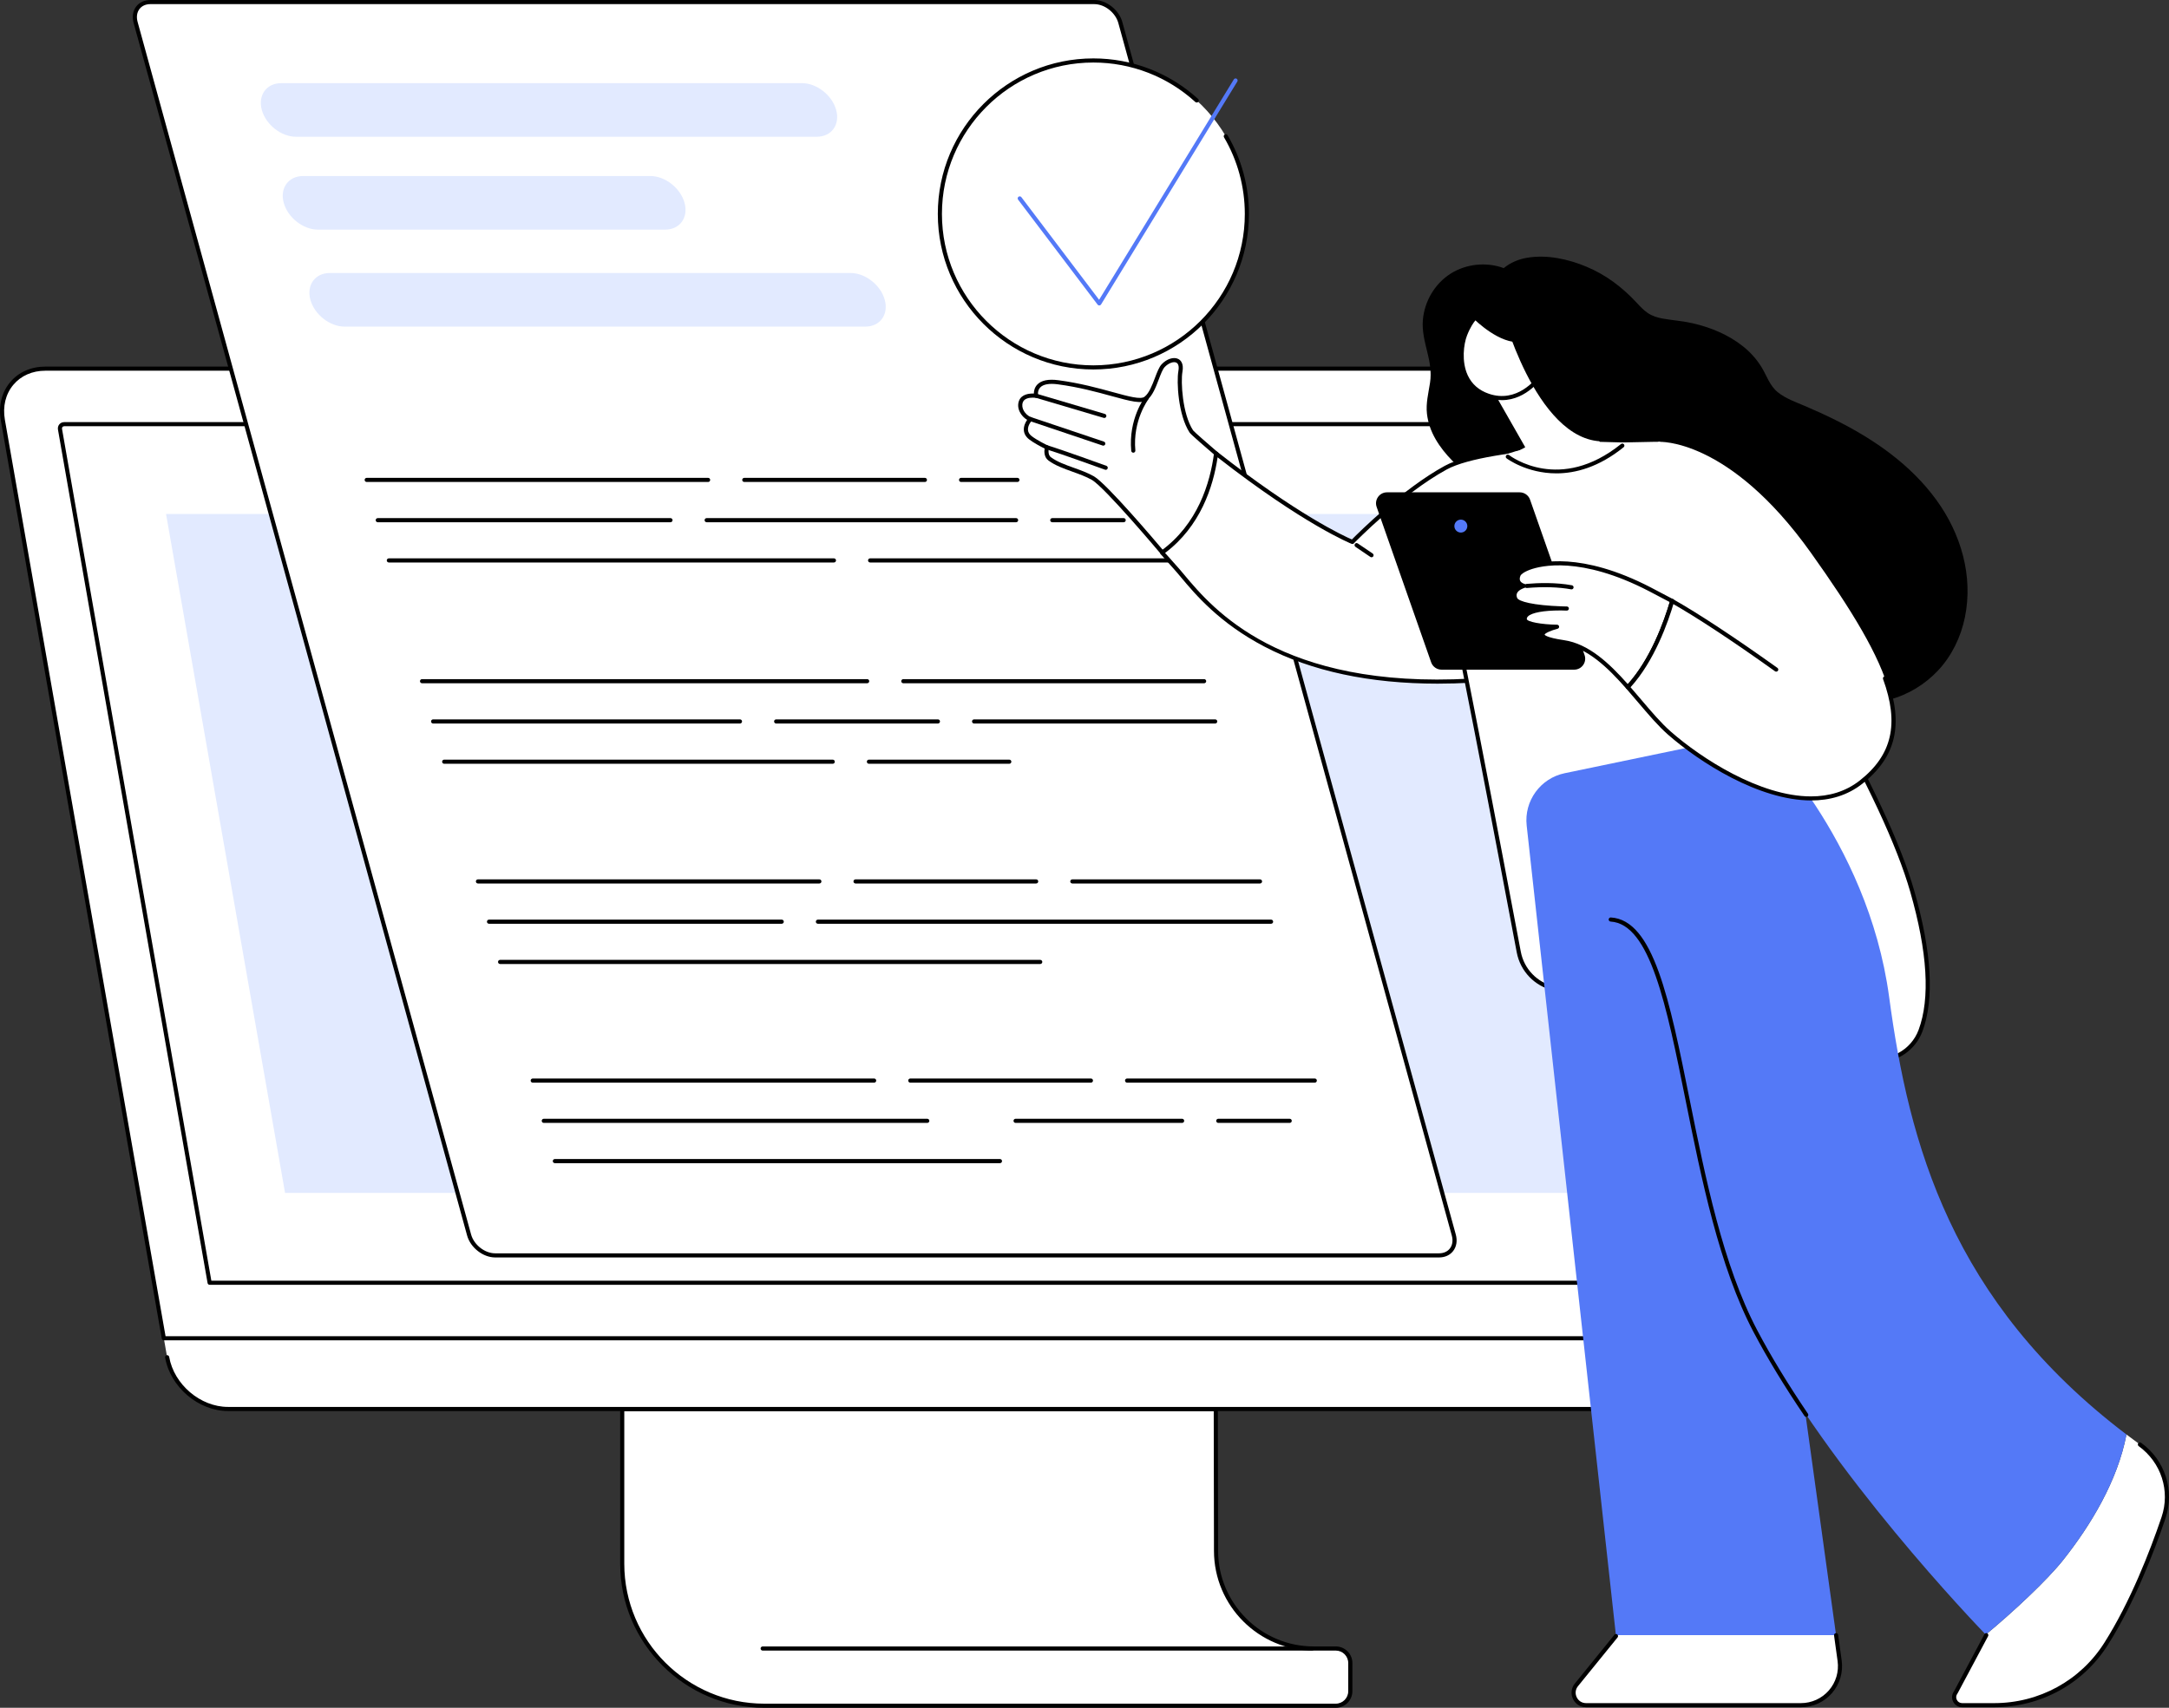 <svg xmlns="http://www.w3.org/2000/svg" id="Illustration" viewBox="0 0 2323.81 1830"><rect x="0" y="0" width="2323.81" height="1830" fill="#333333" stroke="none"/><defs><style>      .cls-1, .cls-2, .cls-3, .cls-4 {        stroke-width: 0px;      }      .cls-2 {        fill: #5479f7;      }      .cls-3 {        fill: #fff;      }      .cls-4 {        fill: #e2eaff;      }    </style></defs><g><g><path class="cls-3" d="M1302.57,1509.8l.26,152.1c.05,57.78,46.91,104.59,104.69,104.59h23.61c8.59,0,15.55,6.96,15.55,15.55v30.21c0,8.59-6.96,15.55-15.55,15.55h-612.29c-84.06,0-152.2-68.14-152.2-152.2v-165.79h635.94Z"></path><path class="cls-1" d="M1431.13,1830h-612.29c-85.14,0-154.41-69.27-154.41-154.41v-165.79c0-1.22.99-2.21,2.21-2.21h635.94c1.22,0,2.2.98,2.21,2.2l.26,152.09c.05,56.46,46.03,102.39,102.49,102.39h23.61c9.79,0,17.76,7.96,17.76,17.75v30.21c0,9.79-7.97,17.76-17.76,17.76ZM668.84,1512.01v163.58c0,82.71,67.29,150,150,150h612.29c7.36,0,13.34-5.99,13.34-13.34v-30.21c0-7.36-5.99-13.34-13.34-13.34h-23.61c-58.89,0-106.84-47.91-106.9-106.8l-.26-149.89h-631.53Z"></path></g><g><path class="cls-3" d="M1891.43,1421.7H241.4l-66.37,9.61,4.32,24.67c5.21,29.72,34.26,53.82,64.88,53.82h1631.13c30.62,0,51.22-24.09,46.01-53.82l-3.46-19.72-26.49-14.56Z"></path><g><path class="cls-3" d="M1917.52,1434.04H175.51L3.06,450.2c-5.34-30.47,15.03-55.18,45.5-55.18h1631.66c30.47,0,59.51,24.7,64.85,55.18l172.45,983.83Z"></path><path class="cls-1" d="M1917.52,1436.24H175.51c-1.07,0-1.99-.77-2.17-1.82L.89,450.59c-2.72-15.55.84-30.15,10.05-41.11,9.02-10.74,22.38-16.65,37.62-16.65h1631.67c31.44,0,61.51,25.57,67.02,57l172.45,983.83c.11.64-.06,1.3-.48,1.8-.42.5-1.04.79-1.69.79ZM177.36,1431.83h1737.54l-171.99-981.24c-5.16-29.42-33.27-53.35-62.67-53.35H48.57c-13.92,0-26.08,5.35-34.25,15.08-8.36,9.95-11.58,23.27-9.08,37.51l172.12,982.01Z"></path></g><path class="cls-1" d="M1847.6,1376.74H224.58c-1.07,0-1.99-.77-2.17-1.82L62.12,460.43c-.37-2.11.16-4.2,1.44-5.73,1.29-1.53,3.16-2.37,5.29-2.37h1617.49c1.11,0,2.02.81,2.18,1.88l161.25,919.96c.11.64-.06,1.3-.48,1.8-.42.5-1.04.79-1.69.79ZM226.43,1372.33h1618.54l-160.48-915.6H68.84c-.8,0-1.47.28-1.91.8-.45.54-.62,1.29-.47,2.13l159.97,912.67Z"></path><path class="cls-4" d="M305.41,1278.3h1427.61l-127.52-727.54H177.89l127.52,727.54Z"></path><path class="cls-1" d="M1875.36,1512.01H244.23c-31.59,0-61.8-25.69-67.33-57.27-.21-1.2.59-2.34,1.79-2.55,1.21-.2,2.34.59,2.55,1.79,5.18,29.57,33.44,53.62,62.99,53.62h1631.13c13.99,0,26.21-5.38,34.42-15.16,8.4-10,11.64-23.39,9.13-37.7-.21-1.2.59-2.34,1.79-2.55,1.22-.2,2.34.59,2.55,1.79,2.74,15.62-.85,30.29-10.1,41.3-9.06,10.79-22.49,16.73-37.8,16.73Z"></path><path class="cls-1" d="M1405.66,1768.7h-588.57c-1.22,0-2.21-.99-2.21-2.21s.99-2.21,2.21-2.21h588.57c1.22,0,2.21.99,2.21,2.21s-.99,2.21-2.21,2.21Z"></path></g></g><g><g><path class="cls-3" d="M1541.69,1345.23h-1011.22c-12.08,0-24.57-9.79-27.89-21.87L145.3,24.08c-3.32-12.08,3.78-21.87,15.86-21.87h1011.22c12.08,0,24.57,9.79,27.89,21.87l357.27,1299.27c3.32,12.08-3.78,21.87-15.86,21.87Z"></path><path class="cls-1" d="M1541.69,1347.43h-1011.22c-12.99,0-26.46-10.54-30.02-23.5L143.18,24.67c-1.84-6.67-.87-12.95,2.73-17.67,3.44-4.51,8.85-6.99,15.25-6.99h1011.23c12.99,0,26.45,10.54,30.01,23.5l357.27,1299.27c1.84,6.67.86,12.95-2.73,17.67-3.44,4.51-8.85,6.99-15.25,6.99ZM161.16,4.41c-4.99,0-9.16,1.87-11.74,5.26-2.74,3.6-3.45,8.51-1.99,13.82l357.27,1299.27c3.07,11.17,14.63,20.25,25.76,20.25h1011.22c4.99,0,9.16-1.87,11.74-5.26,2.74-3.6,3.45-8.51,1.99-13.83L1198.15,24.67c-3.07-11.17-14.63-20.25-25.76-20.25H161.16Z"></path></g><g><g><path class="cls-1" d="M1090.03,516.47h-60.36c-1.22,0-2.21-.99-2.21-2.21s.99-2.21,2.21-2.21h60.36c1.22,0,2.21.99,2.21,2.21s-.99,2.21-2.21,2.21Z"></path><path class="cls-1" d="M990.92,516.47h-193.52c-1.22,0-2.21-.99-2.21-2.21s.99-2.21,2.21-2.21h193.52c1.22,0,2.21.99,2.21,2.21s-.99,2.21-2.21,2.21Z"></path><path class="cls-1" d="M758.66,516.47h-365.79c-1.22,0-2.21-.99-2.21-2.21s.99-2.21,2.21-2.21h365.79c1.22,0,2.21.99,2.21,2.21s-.99,2.21-2.21,2.21Z"></path><path class="cls-1" d="M1203.88,559.61h-76.51c-1.22,0-2.21-.99-2.21-2.21s.99-2.21,2.21-2.21h76.51c1.22,0,2.21.99,2.21,2.21s-.99,2.21-2.21,2.21Z"></path><path class="cls-1" d="M1088.62,559.61h-331.53c-1.22,0-2.21-.99-2.21-2.21s.99-2.21,2.21-2.21h331.53c1.22,0,2.21.99,2.21,2.21s-.99,2.21-2.21,2.21Z"></path><path class="cls-1" d="M718.34,559.61h-313.62c-1.22,0-2.21-.99-2.21-2.21s.99-2.21,2.21-2.21h313.62c1.22,0,2.21.99,2.21,2.21s-.99,2.21-2.21,2.21Z"></path><path class="cls-1" d="M1254.48,602.74h-322.27c-1.22,0-2.21-.99-2.21-2.21s.99-2.21,2.21-2.21h322.27c1.22,0,2.21.99,2.21,2.21s-.99,2.21-2.21,2.21Z"></path><path class="cls-1" d="M893.46,602.74h-476.87c-1.22,0-2.21-.99-2.21-2.21s.99-2.21,2.21-2.21h476.87c1.22,0,2.21.99,2.21,2.21s-.99,2.21-2.21,2.21Z"></path></g><g><path class="cls-1" d="M1408.63,1160.13h-201.09c-1.22,0-2.21-.99-2.21-2.21s.99-2.21,2.21-2.21h201.09c1.22,0,2.21.99,2.21,2.21s-.99,2.21-2.21,2.21Z"></path><path class="cls-1" d="M1168.79,1160.13h-193.52c-1.22,0-2.21-.99-2.21-2.21s.99-2.21,2.21-2.21h193.52c1.22,0,2.21.99,2.21,2.21s-.99,2.21-2.21,2.21Z"></path><path class="cls-1" d="M936.53,1160.13h-365.79c-1.22,0-2.21-.99-2.21-2.21s.99-2.21,2.21-2.21h365.79c1.22,0,2.21.99,2.21,2.21s-.99,2.21-2.21,2.21Z"></path><path class="cls-1" d="M1381.75,1203.26h-76.51c-1.22,0-2.21-.99-2.21-2.21s.99-2.21,2.21-2.21h76.51c1.22,0,2.21.99,2.21,2.21s-.99,2.21-2.21,2.21Z"></path><path class="cls-1" d="M1266.49,1203.26h-178.42c-1.22,0-2.21-.99-2.21-2.21s.99-2.21,2.21-2.21h178.42c1.22,0,2.21.99,2.21,2.21s-.99,2.21-2.21,2.21Z"></path><path class="cls-1" d="M993.46,1203.26h-410.86c-1.22,0-2.21-.99-2.21-2.21s.99-2.21,2.21-2.21h410.86c1.22,0,2.21.99,2.21,2.21s-.99,2.21-2.21,2.21Z"></path><path class="cls-1" d="M1071.33,1246.4h-476.88c-1.22,0-2.21-.99-2.21-2.21s.99-2.21,2.21-2.21h476.88c1.22,0,2.21.99,2.21,2.21s-.99,2.21-2.21,2.21Z"></path></g><g><path class="cls-1" d="M1349.95,946.72h-201.09c-1.22,0-2.21-.99-2.21-2.21s.99-2.21,2.21-2.21h201.09c1.22,0,2.21.99,2.21,2.21s-.99,2.21-2.21,2.21Z"></path><path class="cls-1" d="M1110.11,946.72h-193.52c-1.22,0-2.21-.99-2.21-2.21s.99-2.21,2.21-2.21h193.52c1.22,0,2.21.99,2.21,2.21s-.99,2.21-2.21,2.21Z"></path><path class="cls-1" d="M877.84,946.72h-365.79c-1.22,0-2.21-.99-2.21-2.21s.99-2.21,2.21-2.21h365.79c1.22,0,2.21.99,2.21,2.21s-.99,2.21-2.21,2.21Z"></path><path class="cls-1" d="M1361.81,989.86h-485.53c-1.22,0-2.21-.99-2.21-2.21s.99-2.21,2.21-2.21h485.53c1.22,0,2.21.99,2.21,2.21s-.99,2.21-2.21,2.21Z"></path><path class="cls-1" d="M837.53,989.86h-313.62c-1.22,0-2.21-.99-2.21-2.21s.99-2.21,2.21-2.21h313.62c1.22,0,2.21.99,2.21,2.21s-.99,2.21-2.21,2.21Z"></path><path class="cls-1" d="M1114.48,1032.99h-578.7c-1.22,0-2.21-.99-2.21-2.21s.99-2.21,2.21-2.21h578.7c1.22,0,2.21.99,2.21,2.21s-.99,2.21-2.21,2.21Z"></path></g><g><path class="cls-1" d="M1290.07,732.15h-322.27c-1.22,0-2.21-.99-2.21-2.21s.99-2.21,2.21-2.21h322.27c1.22,0,2.21.99,2.21,2.21s-.99,2.21-2.21,2.21Z"></path><path class="cls-1" d="M929.05,732.15h-476.88c-1.22,0-2.21-.99-2.21-2.21s.99-2.21,2.21-2.21h476.88c1.22,0,2.21.99,2.21,2.21s-.99,2.21-2.21,2.21Z"></path><path class="cls-1" d="M1301.93,775.29h-258.32c-1.22,0-2.21-.99-2.21-2.21s.99-2.21,2.21-2.21h258.32c1.22,0,2.21.99,2.21,2.21s-.99,2.21-2.21,2.21Z"></path><path class="cls-1" d="M1004.87,775.29h-173.32c-1.22,0-2.21-.99-2.21-2.21s.99-2.21,2.21-2.21h173.32c1.22,0,2.21.99,2.21,2.21s-.99,2.21-2.21,2.21Z"></path><path class="cls-1" d="M792.8,775.29h-328.77c-1.22,0-2.21-.99-2.21-2.21s.99-2.21,2.21-2.21h328.77c1.22,0,2.21.99,2.21,2.21s-.99,2.21-2.21,2.21Z"></path><path class="cls-1" d="M1081.32,818.43h-150.39c-1.22,0-2.21-.99-2.21-2.21s.99-2.21,2.21-2.21h150.39c1.22,0,2.21.99,2.21,2.21s-.99,2.21-2.21,2.21Z"></path><path class="cls-1" d="M892.18,818.43h-416.29c-1.22,0-2.21-.99-2.21-2.21s.99-2.21,2.21-2.21h416.29c1.22,0,2.21.99,2.21,2.21s-.99,2.21-2.21,2.21Z"></path></g></g><path class="cls-4" d="M712.58,246.06h-371.99c-15.79,0-32.27-12.92-36.61-28.72-4.34-15.79,5.03-28.72,20.82-28.72h371.99c15.79,0,32.27,12.92,36.61,28.72,4.34,15.79-5.03,28.72-20.82,28.72Z"></path><path class="cls-4" d="M927.08,349.98H369.16c-15.79,0-32.27-12.92-36.61-28.72-4.34-15.79,5.03-28.72,20.82-28.72h557.92c15.79,0,32.27,12.92,36.61,28.72,4.34,15.79-5.03,28.72-20.82,28.72Z"></path><path class="cls-4" d="M875.03,146.54H317.11c-15.79,0-32.27-12.92-36.61-28.72-4.34-15.79,5.03-28.72,20.82-28.72h557.92c15.79,0,32.27,12.92,36.61,28.72s-5.03,28.72-20.82,28.72Z"></path></g><g><path class="cls-1" d="M2074.64,535.79c-27.51-37.83-66.49-64.94-107.95-85.61-10.88-5.42-21.96-10.45-33.13-15.22-9.8-4.18-20.42-7.86-28.82-14.61-8.88-7.14-11.87-17.87-17.67-27.23-5.15-8.32-11.81-15.69-19.44-21.81-15.72-12.61-34.76-20.47-54.3-24.94-10.54-2.41-21.25-3.1-31.86-4.98-5.77-1.03-11.25-2.7-16.14-6.02-4.48-3.04-8.23-7.08-11.89-11.03-15.33-16.52-32.84-29.8-53.73-38.54-19.74-8.26-42.54-13.23-63.89-9.54-9.08,1.57-17.68,5.2-24.76,11.05-18.51-6.85-40.27-4.65-56.95,5.95-17.04,10.83-28.05,29.77-29.7,49.81-.93,11.32,1.86,22.44,4.56,33.34,2.79,11.24,4.89,22.18,3.12,33.78-1.68,11.04-4.57,21.95-3.28,33.21,1.1,9.58,4.33,18.66,9.12,27.02,9.94,17.33,25.22,30.97,40.77,43.35.82,5.59,2.84,11.03,5.71,15.92,5.82,9.87,15,17.24,24.57,23.25,20.45,12.83,43.18,22.64,66.16,29.93,23.33,7.4,47.55,12,71.96,13.73,23.27,1.65,48.29-.26,69.09,12.23,17.54,10.54,29.36,28.14,41.12,44.37,6.62,9.14,13.44,18.09,21.06,26.43,8.41,9.21,17.52,17.76,26.9,25.97,17.33,15.2,35.61,30.21,57,39.29,19.83,8.41,41.32,10.3,62.2,4.8,19.75-5.2,38-16.35,51.93-31.24,14.74-15.75,24.39-35.79,28.73-56.85,9.13-44.34-4.24-89.69-30.49-125.79Z"></path><g><g><g><g><path class="cls-3" d="M1303.58,486.6s-25.79-22.06-27.21-24.24c-12.16-18.67-13.57-54.09-11.72-64.27,2.82-15.52-10.65-14.65-18.53-6.18-5.78,6.22-9.26,27.79-18.53,34.99-9.26,7.2-44.22-10.66-94.01-17.28-27.57-3.67-23.52,14.52-23.52,14.52,0,0-13.18-2.11-16.27,6.13-3.09,8.23,4.13,16.89,10.14,18.77,0,0-10.87,11.48.03,20.02,5.25,4.11,15.97,9.59,17.73,10.25,0,0-2.37,8.4,2.86,12.33,12.23,9.2,31.9,12.42,46.31,20.65,14.41,8.23,74.79,80.17,74.79,80.17,0,0,68.15-24.04,57.94-105.87Z"></path><path class="cls-1" d="M1245.64,594.68c-.64,0-1.26-.28-1.69-.79-.6-.72-60.29-71.73-74.19-79.67-6.23-3.56-13.65-6.22-20.83-8.8-9.16-3.29-18.64-6.69-25.71-12.01-4.72-3.55-4.51-9.71-4.04-12.8-3.78-1.82-12-6.21-16.59-9.8-3.48-2.72-5.38-6.02-5.66-9.79-.34-4.54,1.84-8.66,3.53-11.12-3.21-1.85-6.19-5.01-7.91-8.53-1.95-4-2.24-8.1-.82-11.87,2.74-7.31,11.41-7.95,15.93-7.78.01-2.54.62-6.29,3.5-9.44,4.26-4.65,11.91-6.29,22.72-4.85,23.03,3.06,42.68,8.45,58.48,12.79,16.62,4.56,29.76,8.16,33.89,4.95,4.89-3.8,8.22-12.56,11.16-20.29,2.35-6.19,4.39-11.54,7.11-14.47,5.4-5.81,12.89-8.23,17.81-5.77,2.4,1.2,6.18,4.6,4.5,13.84-1.86,10.25-.17,44.9,11.4,62.67,1.29,1.72,17.13,15.5,26.8,23.77.42.36.69.86.75,1.4,10.31,82.64-58.7,107.98-59.4,108.22-.24.08-.49.12-.73.12ZM1106.37,426.11c-3.58,0-8.95.74-10.52,4.94-1.23,3.29-.32,6.38.66,8.39,1.69,3.46,5.01,6.55,8.07,7.5.73.23,1.28.81,1.48,1.55.19.74,0,1.52-.53,2.07-.04.05-4.59,4.96-4.2,10.15.19,2.51,1.49,4.67,3.98,6.62,5.1,4,15.66,9.36,17.15,9.92,1.07.4,1.66,1.56,1.35,2.66-.02.06-1.88,7,2.06,9.97,6.54,4.92,15.28,8.05,24.55,11.38,7.36,2.64,14.97,5.37,21.53,9.12,13.72,7.84,66.13,69.69,74.37,79.46,9.79-3.95,63.83-29.25,55.18-102.13-6.76-5.79-25.54-21.95-26.97-24.15-12.38-19.02-14.05-54.79-12.05-65.87.5-2.75.89-7.59-2.13-9.1-3.1-1.55-8.64.57-12.61,4.82-2.13,2.29-4.12,7.51-6.22,13.03-3.14,8.27-6.71,17.64-12.57,22.2-5.88,4.58-17.88,1.28-37.77-4.17-15.66-4.3-35.16-9.65-57.89-12.67-9.16-1.22-15.7-.03-18.89,3.45-3.23,3.52-2.2,8.35-2.19,8.4.16.71-.05,1.46-.55,1.99s-1.23.79-1.95.67c-.04,0-1.43-.21-3.34-.21Z"></path></g><path class="cls-1" d="M1184.64,503.44c-.25,0-.5-.04-.75-.13-.47-.17-47.58-17.2-62.86-21.88-1.16-.36-1.82-1.59-1.46-2.75.36-1.16,1.59-1.83,2.75-1.46,15.38,4.7,62.59,21.77,63.06,21.95,1.15.41,1.74,1.68,1.32,2.82-.33.9-1.17,1.46-2.07,1.46Z"></path><path class="cls-1" d="M1182.01,477.54c-.23,0-.47-.04-.7-.11l-78.09-26.28c-1.15-.39-1.77-1.64-1.39-2.8.39-1.15,1.63-1.77,2.8-1.39l78.09,26.28c1.15.39,1.77,1.64,1.39,2.8-.31.92-1.17,1.5-2.09,1.5Z"></path><path class="cls-1" d="M1183.14,447.88c-.21,0-.42-.03-.63-.09l-72.98-21.6c-1.17-.35-1.83-1.57-1.49-2.74.35-1.17,1.57-1.84,2.74-1.49l72.98,21.6c1.17.35,1.83,1.57,1.49,2.74-.28.96-1.16,1.58-2.12,1.58Z"></path><path class="cls-1" d="M1214.18,485.1c-1.13,0-2.09-.86-2.19-2-3.16-34.01,14.13-56.94,14.86-57.9.74-.97,2.13-1.15,3.09-.4.97.74,1.15,2.13.41,3.09-.17.22-16.97,22.58-13.97,54.8.11,1.21-.78,2.29-1.99,2.4-.07,0-.14,0-.21,0Z"></path></g><g><path class="cls-3" d="M1302.86,485.94c95.22,74.76,146.05,94.77,146.05,94.77,0,0,51-52.82,99.97-79.56,48.97-26.74,228.37-27.69,228.37-27.69,0,0,24.18,243.19-200.86,255.87-225.03,12.68-292.43-94.1-316.82-120.78-4.15-4.54-9.12-10.16-14.57-16.39,40.29-29.19,53.67-74.18,57.86-106.23Z"></path><path class="cls-1" d="M1540.44,732.58c-72.96,0-135.36-13.33-185.87-39.76-48.33-25.29-74.06-56.03-89.43-74.39-2.76-3.3-5.14-6.14-7.19-8.38-3.69-4.04-8.2-9.11-14.6-16.43-.41-.47-.6-1.08-.53-1.7.07-.62.4-1.17.9-1.54,39.51-28.63,52.79-72.76,56.96-104.73.1-.79.62-1.46,1.35-1.76.73-.3,1.57-.18,2.19.31,85.51,67.14,135.54,90.17,144.16,93.89,7.6-7.69,54.61-54.4,99.44-78.88,48.9-26.7,222.06-27.92,229.41-27.95h.01c1.13,0,2.08.86,2.2,1.99.11,1.15,10.67,115.72-54.19,191.53-34.82,40.7-84.86,63.16-148.74,66.76-12.3.69-24.33,1.04-36.08,1.04ZM1248.24,592.52c5.56,6.33,9.6,10.87,12.96,14.55,2.11,2.31,4.52,5.19,7.31,8.53,30.83,36.83,103.02,123.07,307.75,111.54,62.63-3.53,111.63-25.48,145.64-65.23,58.95-68.91,54.39-170.69,53.31-186.21-20.03.22-180.15,2.76-225.27,27.4-48.12,26.28-98.93,78.63-99.44,79.15-.62.64-1.57.85-2.4.52-.51-.2-51.12-20.54-143.59-92.73-4.76,31.92-18.52,74.06-56.27,102.48Z"></path></g><path class="cls-1" d="M1469.41,597.17c-.43,0-.86-.12-1.23-.38l-15.98-10.82c-1.01-.68-1.27-2.05-.59-3.06.68-1.01,2.05-1.28,3.06-.59l15.98,10.82c1.01.68,1.27,2.05.59,3.06-.43.63-1.12.97-1.83.97Z"></path></g><path class="cls-3" d="M1679.43,475.54c113.53-2.79,99.11-2.08,99.11-2.08,0,0,224.74,318.56,271.49,481.62,22.11,77.13,18.77,122.65,8.87,149.28-8.53,22.93-32.72,36-56.58,30.62l-336.07-75.71c-19.28-4.34-34.13-19.72-37.79-39.14-18.52-98.37-74.13-392.01-85.02-427.97-13.11-43.28,22.46-113.83,135.99-116.62Z"></path><path class="cls-1" d="M2011.7,1138.38c-3.7,0-7.43-.4-11.16-1.24l-336.07-75.71c-20.16-4.54-35.65-20.59-39.47-40.88-17.17-91.22-74.04-391.64-84.97-427.74-.35-1.17.31-2.4,1.47-2.75,1.17-.36,2.4.31,2.75,1.47,10.99,36.31,67.9,336.93,85.08,428.2,3.49,18.56,17.67,33.24,36.11,37.4l336.07,75.71c22.71,5.12,45.93-7.45,54.03-29.24,12.54-33.73,9.54-83.49-8.92-147.9-14.13-49.3-46.08-117.9-94.94-203.89-.6-1.06-.23-2.41.83-3.01,1.06-.6,2.41-.23,3.01.83,49.04,86.3,81.12,155.22,95.35,204.85,18.73,65.33,21.7,116.02,8.82,150.65-7.54,20.26-27.04,33.24-47.98,33.24Z"></path></g><g><g><g><path class="cls-3" d="M1970.93,1779.63c3.49,25.16-16.06,47.59-41.47,47.59h-230.17c-11.25,0-17.47-13.05-10.38-21.78l42.43-52.26-.11-1.01h235.9l3.8,27.45Z"></path><path class="cls-2" d="M1676.38,828.54l206.65-42.96,17.65,64.19-43.92,105.79,110.37,796.61h-235.9l-95.59-867.54c-2.91-26.4,14.73-50.69,40.74-56.09Z"></path></g><path class="cls-1" d="M1929.47,1829.42h-230.17c-6.07,0-11.45-3.4-14.06-8.88-2.61-5.47-1.85-11.8,1.97-16.5l42.42-52.26c.76-.95,2.16-1.09,3.1-.32.95.77,1.09,2.16.32,3.1l-42.42,52.26c-2.78,3.42-3.31,7.85-1.41,11.83,1.9,3.98,5.66,6.36,10.08,6.36h230.17c11.47,0,22.37-4.96,29.91-13.61,7.53-8.65,10.95-20.12,9.37-31.47l-3.8-27.45c-.17-1.21.67-2.32,1.88-2.49,1.19-.17,2.32.67,2.49,1.88l3.8,27.45c1.75,12.62-2.05,25.37-10.42,34.98-8.37,9.61-20.48,15.12-33.23,15.12Z"></path></g><g><g><path class="cls-3" d="M2210.4,1671.67c29.69-37.43,58.33-84.91,67.83-134.51,4.72,3.58,9.5,7.15,14.4,10.7,24.7,17.88,35.07,49.67,25.27,78.54-12.97,38.23-33.81,91.33-61.47,135.07-25.99,41.09-71.46,65.76-120.09,65.76h-34.16c-7.1,0-11.12-8.15-6.8-13.78l32.67-61.27s-.2-.21-.56-.58c29.06-24.03,65.76-58.3,82.92-79.92Z"></path><path class="cls-2" d="M1865.66,850.52l17.38-64.94s117.88,111.85,140.94,282.8c21.13,156.64,66.12,325.99,254.26,468.78-9.5,49.61-38.14,97.08-67.83,134.51-17.15,21.63-53.86,55.89-82.92,79.92-10.42-10.77-167-173.76-246.76-325.1-82.53-156.59-75.55-436.42-155.03-441.17l139.96-134.8Z"></path></g><path class="cls-1" d="M1935.16,1518.33c-.71,0-1.4-.34-1.83-.97-21.5-31.72-39.86-61.94-54.56-89.84-36.98-70.17-56.04-164.9-72.86-248.48-20.41-101.41-38.03-188.99-80.35-191.52-1.22-.07-2.14-1.12-2.07-2.33.07-1.22,1.14-2.15,2.33-2.07,45.71,2.73,62.79,87.6,84.41,195.05,16.76,83.29,35.76,177.69,72.44,247.3,14.63,27.75,32.9,57.84,54.31,89.42.68,1.01.42,2.38-.59,3.07-.38.26-.81.38-1.24.38Z"></path><path class="cls-1" d="M2136.34,1829.42h-34.16c-4.13,0-7.83-2.3-9.66-6.01-1.8-3.65-1.41-7.91,1-11.17l32.59-61.11c.57-1.07,1.9-1.48,2.99-.91,1.07.58,1.48,1.91.91,2.99l-32.67,61.27c-.06.11-.12.21-.2.3-1.51,1.97-1.76,4.47-.66,6.69,1.1,2.22,3.23,3.55,5.71,3.55h34.16c48.39,0,92.58-24.2,118.22-64.73,27.78-43.91,48.64-97.43,61.25-134.6,9.51-28.01-.33-58.57-24.47-76.05-.99-.72-1.21-2.09-.49-3.08.71-.99,2.09-1.21,3.08-.5,25.72,18.62,36.2,51.18,26.07,81.04-12.69,37.39-33.69,91.26-61.7,135.54-26.45,41.82-72.04,66.78-121.95,66.78Z"></path></g></g><g><g><path class="cls-3" d="M1593.77,408.59l40.34,70.67-18.68,10.11s57.32,44.17,126.63-15.15l-27.97-.76-63.34-87.08-56.97,22.21Z"></path><path class="cls-1" d="M1667.44,507.24c-31.86,0-53.02-15.85-53.36-16.11-.97-.74-1.14-2.13-.4-3.09.74-.97,2.12-1.14,3.09-.4,2.2,1.69,54.65,40.76,119.98-11.86.95-.77,2.34-.62,3.1.33.76.95.62,2.34-.33,3.1-26.66,21.48-51.58,28.03-72.07,28.03Z"></path><g><path class="cls-3" d="M1651.16,402.23s-21.75,33.67-56.65,21.83c-34.9-11.84-30.14-51.73-24.86-65.29,5.27-13.56,10.97-18.62,10.97-18.62,0,0,35.53,35.45,57.61,20.65,1.26-.84,12.93,41.44,12.93,41.44Z"></path><path class="cls-1" d="M1609.14,428.77c-4.8,0-9.92-.78-15.35-2.62-11.81-4.01-20.31-11.41-25.25-22.01-7.57-16.23-4.72-36.5-.96-46.17,5.4-13.9,11.32-19.25,11.56-19.47.87-.77,2.19-.74,3.02.09.34.34,34.49,34,54.83,20.38.59-.39,1.4-.48,2.07-.24,1.24.46,2.64.98,14.22,42.93.17.61.07,1.25-.27,1.78-.19.3-16.74,25.34-43.87,25.34ZM1580.71,343.28c-1.92,2.3-5.56,7.4-9.01,16.28-3.48,8.96-6.13,27.73.85,42.71,4.42,9.46,12.04,16.09,22.67,19.7,29.95,10.17,50.03-15.27,53.54-20.15-4.31-15.56-9.29-32.49-11.36-37.96-20.68,10.99-49.44-13.83-56.68-20.57ZM1636.67,362.22h0Z"></path></g></g><path class="cls-1" d="M1611.5,340.14s41.8,151.62,120.77,130.9l-47.31-105.6-73.47-25.29Z"></path></g><g><g><path class="cls-1" d="M1544.4,717.58h142.16c8.11,0,13.78-8,11.1-15.65l-58.4-166.5c-1.65-4.71-6.1-7.87-11.1-7.87h-142.16c-8.1,0-13.78,8-11.1,15.65l58.4,166.5c1.65,4.71,6.1,7.87,11.1,7.87Z"></path><path class="cls-2" d="M1560.21,558.84c-2.71,2.71-2.71,7.1,0,9.81,2.71,2.71,7.1,2.71,9.81,0,2.71-2.71,2.71-7.1,0-9.81-2.71-2.71-7.1-2.71-9.81,0Z"></path></g><g><g><path class="cls-3" d="M1632.78,627.79s-9.77-2.12-5.88-11.74c3.5-8.66,53.95-29.48,140.61,15.35,8.84,4.57,16.81,8.78,24,12.64-6.46,22.14-21.41,64.42-47.57,92.34-20.34-23.11-42.49-44.44-68.74-48.25-46.37-6.73-7.03-16.52-7.03-16.52,0,0-34.63-.38-34.63-8.34,0-10.59,27.99-11.44,39.86-11.32,3.23.11,5.24.13,5.24.13,0,0-2.04-.1-5.24-.13-13.17-.45-46.89-2.38-50.07-10.5-3.97-10.11,9.44-13.65,9.44-13.65Z"></path><path class="cls-1" d="M1743.96,738.59h-.03c-.62-.01-1.21-.28-1.62-.75-19.78-22.47-41.63-43.79-67.4-47.53-21.29-3.09-24.33-6.82-24.49-10.07-.14-2.82,2.69-5.13,6.24-6.92-11.69-.91-25.31-3.39-25.31-10.06,0-2.22.87-4.21,2.6-5.92,2.53-2.5,6.88-4.2,11.96-5.35-12.5-1.76-22.65-4.74-24.61-9.75-1.25-3.18-1.19-6.15.18-8.84,1.35-2.67,3.8-4.54,6.01-5.77-1-.78-1.97-1.79-2.66-3.1-1.4-2.65-1.38-5.78.05-9.31,1.26-3.11,5.91-6.35,12.77-8.89,11.79-4.37,56.08-15.6,130.9,23.11,8.46,4.37,16.54,8.63,24.03,12.65.92.49,1.37,1.56,1.07,2.56-6.63,22.74-21.7,65.08-48.07,93.23-.42.45-1,.7-1.61.7ZM1671.42,654.14c-17.53,0-30.32,2.35-34.36,6.35-.88.87-1.29,1.76-1.29,2.78,0,2.97,15.77,5.95,32.45,6.14,1.11.01,2.04.85,2.17,1.95.13,1.1-.58,2.13-1.66,2.4-6.82,1.7-13.57,4.77-13.9,6.31.04.05,1.24,3.06,20.72,5.89,26.46,3.84,48.54,24.72,68.45,47.14,24.1-26.77,38.29-65.73,44.91-87.95-7.02-3.76-14.55-7.72-22.39-11.78-73.22-37.88-115.98-27.09-127.34-22.89-7.09,2.63-9.78,5.34-10.21,6.41-.91,2.26-1,4.13-.24,5.57,1.26,2.41,4.52,3.18,4.55,3.19.99.23,1.7,1.1,1.72,2.12.02,1.02-.65,1.91-1.64,2.17-1.67.45-6.35,2.31-7.95,5.48-.78,1.54-.78,3.25,0,5.23,1.48,3.77,16.92,8.04,48.1,9.1,3.2.03,5.27.13,5.27.13,1.2.06,2.13,1.07,2.09,2.27-.04,1.19-1.01,2.14-2.2,2.14h-.03s-2.03-.02-5.29-.14c-.65,0-1.29,0-1.93,0Z"></path></g><path class="cls-1" d="M1683.69,631.55c-.13,0-.27-.01-.4-.04-13.31-2.46-29.72-2.96-47.47-1.43-1.25.12-2.28-.8-2.39-2.01-.11-1.21.79-2.28,2.01-2.39,12.65-1.09,31.35-1.71,48.65,1.49,1.2.22,1.99,1.37,1.77,2.57-.2,1.06-1.12,1.81-2.17,1.81Z"></path><path class="cls-3" d="M1857.01,684.68l-124.74-193.16,44.98-18.06s74.79-4.69,162.84,118.76c88.05,123.45,118.84,194.59,53.81,245.85-65.02,51.26-171.95-23.19-205.34-52.49-14.49-12.72-29.01-31.48-44.61-49.2,26.16-27.92,41.11-70.2,47.57-92.34,60.08,32.27,65.49,40.64,65.49,40.64Z"></path><path class="cls-1" d="M1940.38,857.72c-56.08,0-120.06-41.33-153.28-70.49-10.6-9.3-21.04-21.6-32.1-34.62-4.13-4.86-8.4-9.89-12.7-14.78-.75-.85-.73-2.13.05-2.96,25.74-27.48,40.53-69.09,47.06-91.45.34-1.17,1.56-1.84,2.74-1.5,1.17.34,1.84,1.57,1.5,2.74-6.52,22.34-21.19,63.62-46.72,91.76,3.88,4.44,7.72,8.96,11.44,13.34,10.95,12.89,21.29,25.07,31.65,34.16,32.66,28.67,95.56,69.47,150.16,69.47,19,0,36.99-4.94,52.36-17.05,34.67-27.33,42.36-60.84,24.93-108.65-.42-1.15.17-2.41,1.32-2.83,1.15-.41,2.41.17,2.83,1.32,18.18,49.89,10.05,84.93-26.35,113.63-16.16,12.74-35.03,17.92-54.88,17.92Z"></path><path class="cls-1" d="M1903,719.71c-.44,0-.89-.13-1.28-.41l-.9-.64c-45.59-32.52-82.74-56.98-110.39-72.7-1.06-.6-1.43-1.95-.83-3.01.6-1.06,1.94-1.43,3.01-.83,27.79,15.8,65.06,40.34,110.78,72.94l.9.64c.99.71,1.22,2.09.52,3.08-.43.61-1.11.93-1.8.93Z"></path></g></g></g><g><g><circle class="cls-3" cx="1171.41" cy="229.25" r="164.46" transform="translate(180.99 895.45) rotate(-45)"></circle><path class="cls-1" d="M1171.41,395.91c-91.9,0-166.66-74.76-166.66-166.66s74.76-166.66,166.66-166.66c41.62,0,81.47,15.42,112.21,43.43.9.82.96,2.22.14,3.12-.82.9-2.21.97-3.12.14-29.92-27.26-68.72-42.28-109.23-42.28-89.47,0-162.25,72.79-162.25,162.25s72.79,162.25,162.25,162.25,162.25-72.79,162.25-162.25c0-28.92-7.7-57.31-22.28-82.1-.62-1.05-.26-2.4.78-3.02,1.05-.62,2.4-.26,3.02.78,14.97,25.47,22.88,54.63,22.88,84.34,0,91.9-74.76,166.66-166.66,166.66Z"></path></g><path class="cls-2" d="M1177.74,327.33c-.69,0-1.34-.32-1.76-.87l-85.21-112.52c-.74-.97-.55-2.35.43-3.09.97-.74,2.35-.55,3.09.43l83.26,109.94,144.33-236.14c.64-1.04,1.99-1.37,3.03-.73,1.04.64,1.37,1.99.73,3.03l-146.01,238.9c-.38.62-1.04,1.02-1.77,1.05-.04,0-.07,0-.11,0Z"></path></g></svg>
